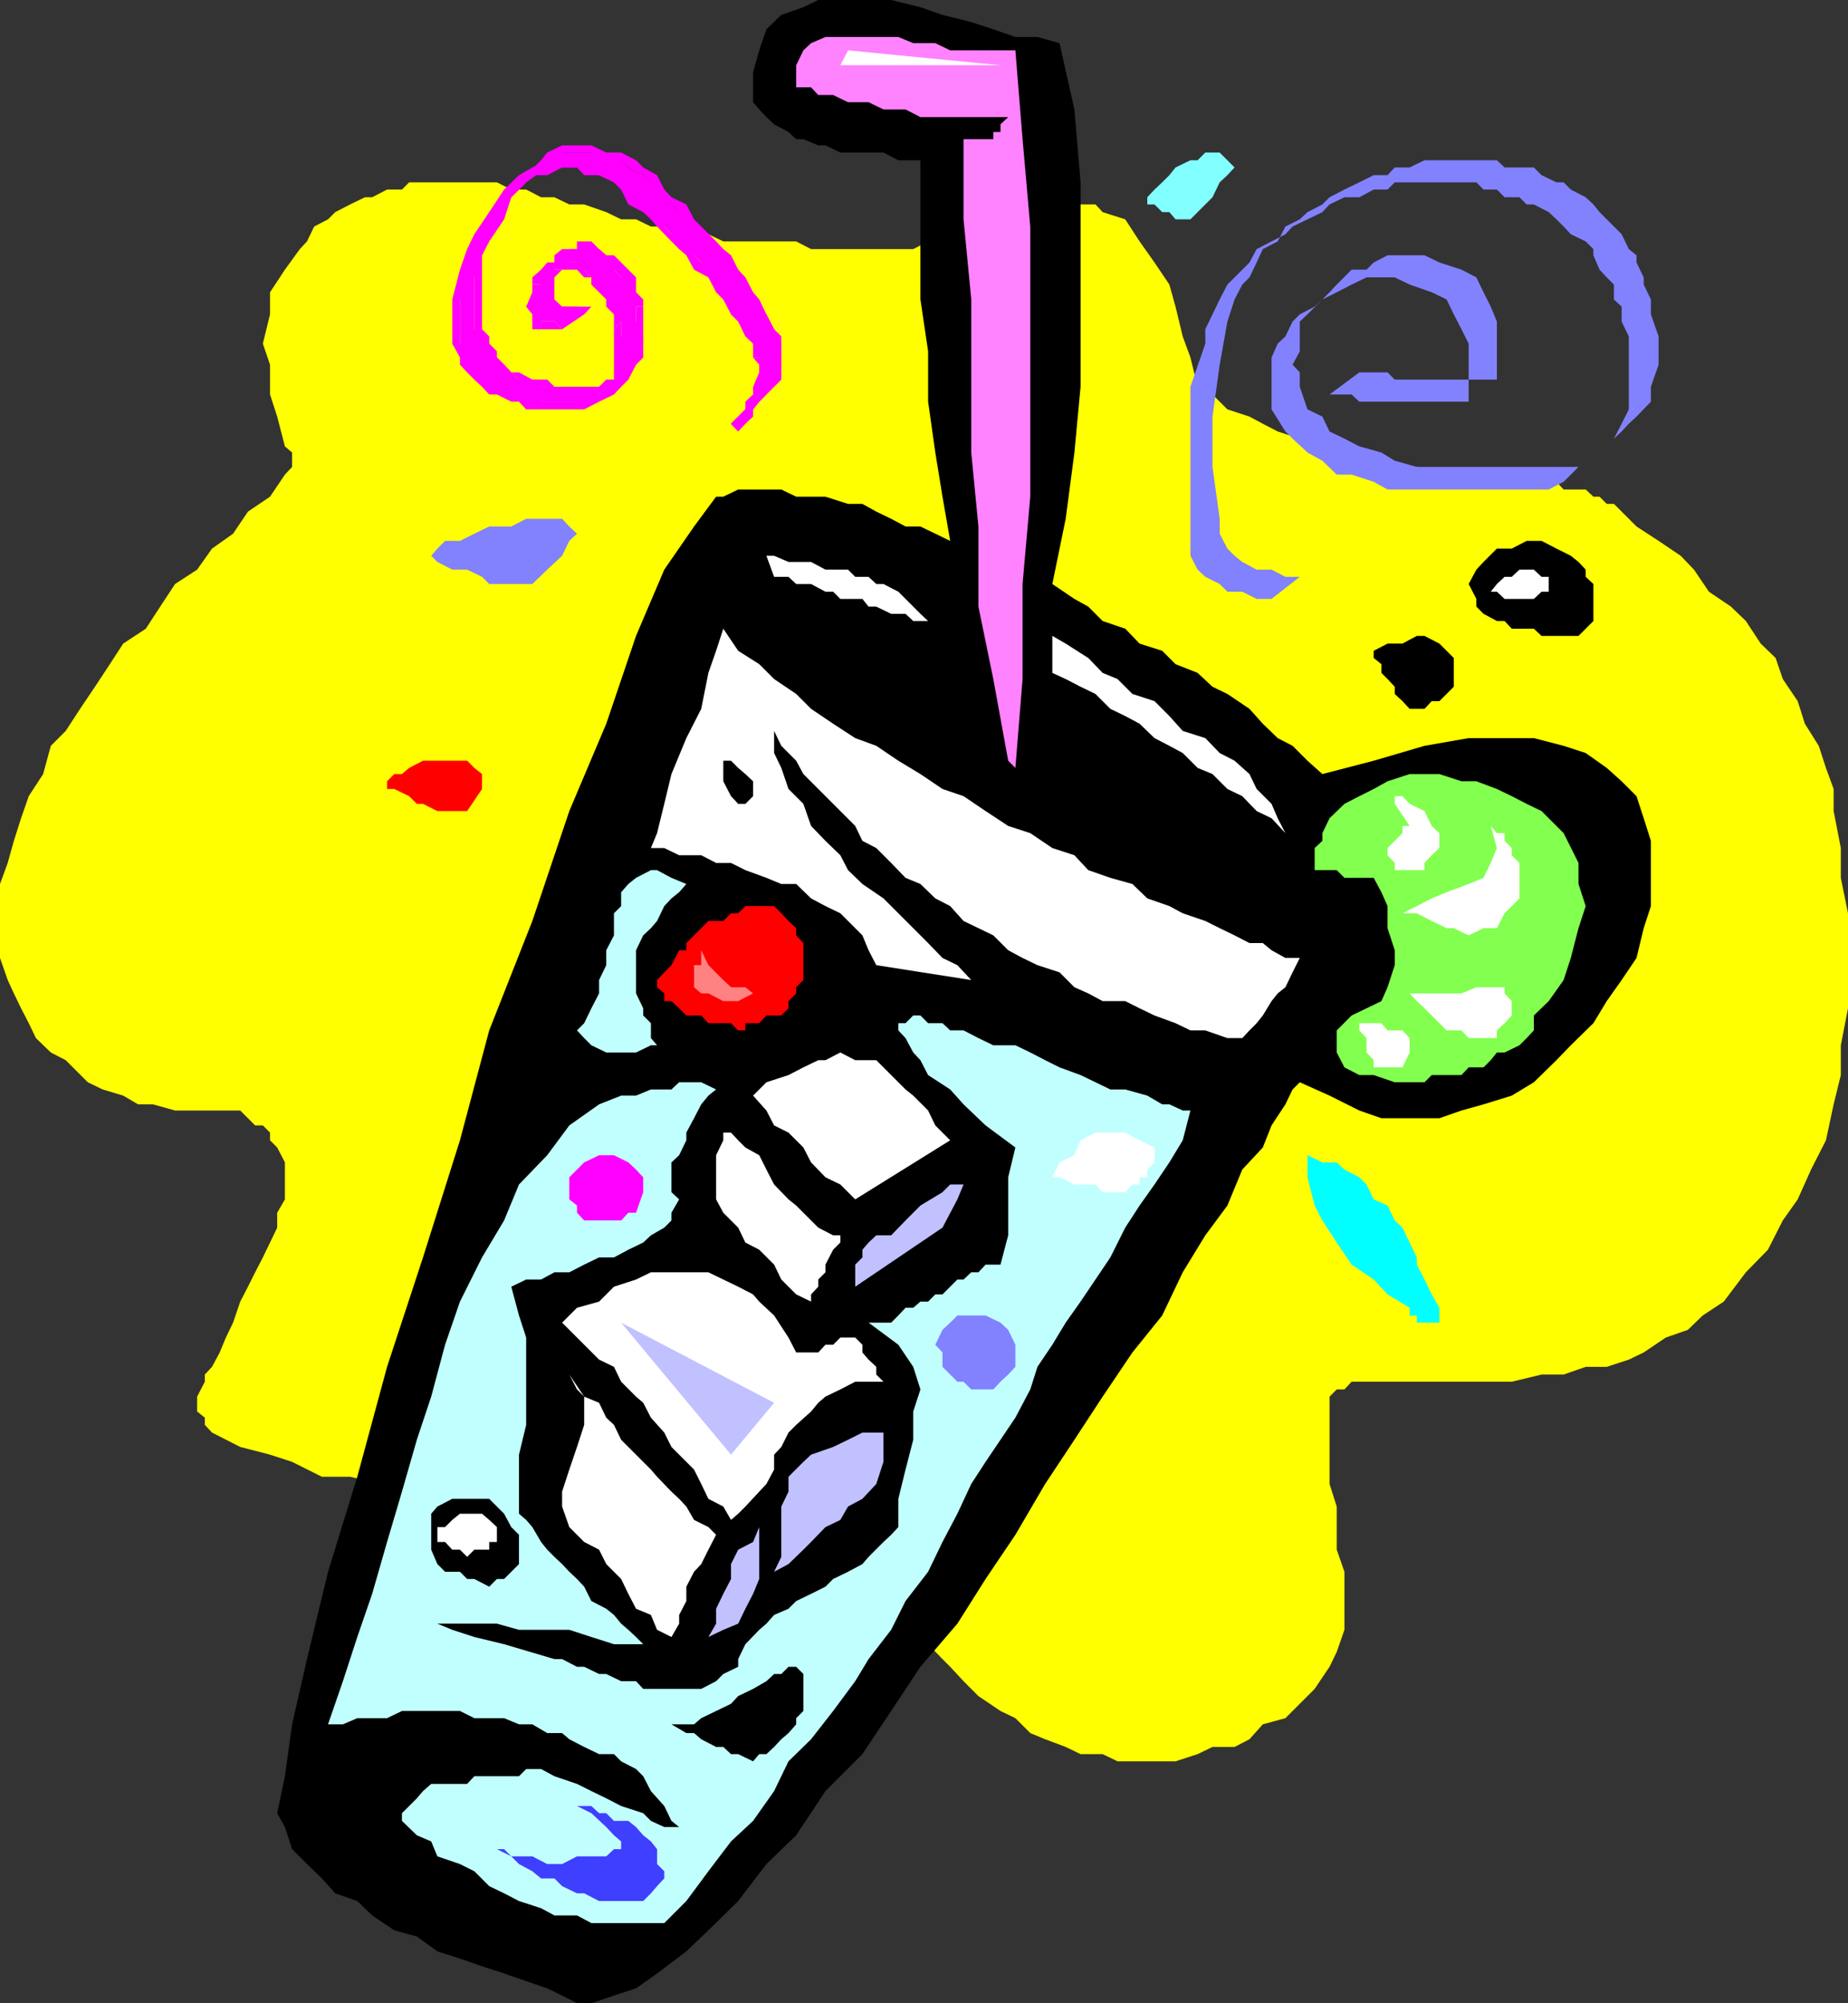 <svg xmlns="http://www.w3.org/2000/svg" width="360" height="390"><rect width="100%" height="100%" fill="#333333" stroke="none"/><path fill="#ff0" d="M192 38.402V42.7h-1.398v1.403h-1.399l-2.703 1.5L183.602 47H180.8l-2.899 1.5H158l-2.898-1.5h-14.2L138 45.602h-5.7l-2.898-1.5h-2.601l-2.899-1.403H121l-2.898-1.398-4.301-1.5h-2.899L108 38.402h-2.598l-2.902-1.5h-2.898L96.8 35.5H79.703l-1.402 1.402h-2.899l-2.902 1.5h-1.398l-2.899 1.399-2.902 1.5-1.399 1.398-2.699 1.403L59.801 47l-1.399 1.5-2.902 4-2.898 4.402V61.2l-1.399 5.703L52.602 71v5.8L54 81.103l1.5 5.8 1.402 1.2v2.8l-1.402 1.5-2.898 4.297-4.301 2.903-2.899 4.3-4.101 2.899-2.899 4.101-4.3 2.797-2.899 4.403-2.8 4.3L24 125.301l-2.598 4-2.902 4.398L15.602 138l-2.801 4.3-2.899 2.9-1.5 5.5-2.8 4.3-1.5 4.3-1.399 4.4L1.5 168 0 172.102V186.5l1.5 4.3 1.203 2.602 1.399 2.899 1.5 2.898L7 202.102l2.902 2.8 2.899 1.5 1.402 1.399 2.899 2.898L20 212.102l4 1.199L26.902 215h2.899l4.3 1.2h12.7l2.902 2.902h1.5l1.399 1.398v1.5L54 223.402l1.5 2.899v7.199l-1.5 2.602V239l-1.398 2.902-1.399 2.899-1.5 2.898-1.402 2.801-1.5 2.902-1.399 4.098L44 260.402l-1.2 2.899-1.5 2.8-1.398 1.5V269l-1.5 2.902v2.899l1.5 1.199v1.402l1.399 1.5 5.5 2.797 5.8 1.5 4.301 1.403 5.801 2.898h5.5L74 288.902l5.703 1.5h38.399l5.8-1.5 5.5-1.402H138l1.5-1.398h8.402l1.399 1.398h2.902l1.399 1.402 2.898 2.899 2.902 2.898 2.899 2.602 2.902 2.898 1.399 2.903 2.601 2.898 1.5 2.902 2.899 2.797 2.8 2.703 1.5 2.899 2.899 2.8 2.8 2.899 1.5 1.5 2.602 2.8 2.899 2.9 4.3 2.902 2.899 1.398 2.902 2.902 2.899 1.2 4 1.5 2.898 1.398h4.3l2.903 1.402H229l4.3-1.402 2.903-1.398h4.297l2.902-1.5 2.598-2.903 4.402-1.199 5.7-5.7 2.898-4.3 1.402-2.898 1.5-4.301V306l-1.5-4.3v-8.4L259 288.903v-17l1.402-1.402h1.5l1.399-1.5H294.5l5.8-1.398h4.302l4.3-1.5H313l4.3-1.403 2.903-1.398 4.297-2.899 4.3-1.5 2.903-2.8 4.098-2.7 4.3-5.703 4.301-4.398 2.899-5.7 2.902-4.101 2.598-5.8 2.902-5.7 1.5-7 1.399-5.7v-5.8l1.398-7.2v-18.5l-1.398-6.898v-5.8l-1.399-7.2v-4.3l-1.5-4.102-1.402-4.3-2.7-4.298-1.398-4.402-2.902-4.3-1.399-4.098L343 125.3l-2.898-4.399-2.899-2.8-4.3-2.903-2.903-4.297-2.598-2.703-4.3-2.898-4.301-2.801-4.399-4.398H313l-1.398-1.403h-1.2l-1.5-1.398h-4.3l-1.399-1.5h-5.8L296 92.402h-17.098l-2.902-1.5h-4.297l-4.101-1.203H264.8l-4.399-1.597-4.3-1.2-2.899-1.5-4.3-1.402L246 82.5l-2.598-1.398-4.3-1.403-2.899-2.898-2.902-1.5-1.399-5.7-1.5-4.101L229 59.7l-1.2-4.298-2.898-4.3L222 47l-2.797-4.3-4.402-1.4-1.399-1.5h-4.101l-1.7-1.398H192"/><path d="M139.5 96.7h1.402l2.899-1.4h8.402l2.899 1.4h5.699l4.402 1.402H168l2.703 1.5 2.899 1.398 2.8 1.5h2.899l2.902 1.402 2.899 1.399-1.5-8.602-1.399-8.597-1.402-9.903v-9.797l-1.5-10.101V31.199H175l-2.898-1.5h-8.399l-2.902-1.398h-1.399l-2.902-1.2h-1.398l-1.5-1.402-2.801-1.5-1.5-1.398-1.399-1.5-1.199-1.399v-5.8l1.2-4.301 1.398-4.102 2.902-2.797 4.297-1.5L159.402 0h14.2l5.699 1.402 4.3 1.5 5.602 1.399 4.297 1.398 4.3 1.5h4.302l4.3 1.203 2.899 12.899L210.5 35.5v39.8l-1.2 12.802L207.603 101 205 113.7l4.3 2.902 2.7 1.5 2.8 2.8 4.403 1.5 2.797 2.899 4.402 1.398 2.598 2.602 4.3 1.699 2.903 2.7 2.899 1.402 4.3 2.898 2.598 2.902 2.902 2.797 2.899 1.5 2.902 2.903 2.899 2.597 10-2.597 9.898-2.903 8.602-1.5H298.8l5.8 1.5 4.301 1.403L313 149.5l2.902 2.602 2.899 2.898 1.402 4.3 1.399 4.4v12.702l-1.399 4.297-1.402 5.801-2.899 4.3-2.902 4.102-2.598 4.297L306 203.5l-2.797 2.902-4.402 4.297-4.301 2.602L289 215l-4.297 1.2-4.3 1.5h-11.301l-4.301-1.5-5.801-2.9-5.797-2.6-1.402 1.402-1.399 2.898-2.699 4.102-1.703 4.3-4 4.297-2.898 7-4.301 5.801-4.399 7.2-4 8.402-5.8 7.199-5.801 8.601-5.5 8.399-5.7 8.601-5.8 9.899-5.801 8.601-5.5 8.7-7.2 8.398-5.698 8.602L168 341.5l-7.2 7.2-5.698 8.6-5.801 5.602-5.5 7.2L138 375.8l-4.297 4.101L128 384.2l-4.098 2.903-4.3 1.398-4.399 1.5h-2.8l-2.903-1.5-2.898-1.398-4.102-1.403-4.297-1.5-4.3-1.398-4.301-1.5-4.399-1.399-4-2.902-4.402-1.2-4.301-2.898-2.898-2.8-4.301-1.5-2.598-2.903-2.902-2.797L56.902 360l-1.402-4.3L54 353l1.5-7.2 1.402-10.1 2.899-12.7 4.101-17 5.7-18.5 5.8-21.398 7-21.301 7.2-22.801 5.699-21.398 8.402-21.301 7.2-21.399 7.199-17 5.8-17.101 5.5-12.899 5.801-8.402 4.297-5.8"/><path fill="#c1ffff" d="m101.102 345.8 1.398-1.398h2.902l2.598 1.399 4.402 1.5 2.801 1.398 2.899 1.403 2.898 1.5 4.3 1.398 1.5 1.5 2.602 1.2h2.899l-1.5-1.2-1.399-2.898-2.601-2.903-1.5-2.898-1.399-1.399-2.902-1.5-1.398-1.402h-2.899l-2.902-1.398-2.899-1.5-1.402-1.2h-2.898l-2.899-1.703h-2.601l-2.899-1.199h-5.8l-2.801-1.398H78.3l-2.899 1.398h-5.8l-2.801 1.2h-2.899l2.899-8.4 2.8-8.6 2.899-8.4 2.902-10.1 2.899-9.798 2.902-10.101L84 271.902l2.703-10.101 2.899-8.399 4.3-8.601 4.301-7.2 2.899-7 5.5-5.699 4.3-5.8 5.801-4.102 4.297-1.7h2.902l2.899-1.198h4l1.5-1.403h4.3l2.899 1.403-1.5 1.199-1.398 1.699-1.399 2.7-1.5 2.8v1.5l-1.402 2.902-1.5 1.399v5.8l1.5 1.399-1.5 2.602v1.5L129.402 239l-2.601 1.5-1.5 1.402-2.899 1.399-2.8 1.5h-2.899l-2.902 1.398-2.899 1.5H108l-2.598 1.403H102.5l-2.898 1.398 1.5 5.602 1.398 4.3v17l-1.398 5.797v11.5l1.398 1.203 1.203 1.399 1.7 2.898 1.199 1.5 1.398 1.403 1.5 1.398 1.402 1.5 1.5 1.402 1.399 1.5 1.402 2.797 2.899 1.5 1.5 1.203 1.398 1.7 1.402 1.199 1.5 1.398 1.399 1.403h-5.7l-4.398-1.403-4.3-1.398h-9.801l-4.301-1.2H85.203l2.899 1.2 4.3 1.398 5.801 1.403L108 323h1.5l2.902 1.5h1.399l2.902 1.402h1.399l2.898 1.399h2.902l1.399 1.5h11.3l2.899-1.5 1.402-1.399 2.899-1.402V323l1.402-2.898 2.7-2.801 1.398-1.2 1.5-1.699 2.8-1.203 1.5-1.5 2.899-1.398 2.8-1.399 1.5-1.5 2.903-1.402 2.797-1.5 1.203-1.398 2.899-2.903 1.5-1.398 1.398-1.5v-5.5l1.402-5.7 1.5-5.8v-5.5l1.399-4.301-1.399-4.398L175 261.8l-5.797-4.301h4.399l1.398-1.398 1.402-1.5h1.5l1.399-1.2h1.5l1.402-1.402h1.399l2.898-2.898h1.203l1.5-1.403h1.399l1.398-1.5h2.902l1.5-5.699v-11.3l1.399-5.798-5.801-4.3-4.297-4.102-2.601-2.898-4.301-2.801-1.5-2.899-1.399-1.5-1.5-2.8-1.402-1.5v-1.403h1.402l1.5-1.5h1.399l1.5 1.5h2.8l1.5 1.403h2.602l2.899 1.5 2.898 1.398h4.3l2.903 1.402 2.899 1.5 2.8 1.399 4.098 1.5 2.902 1.398 2.899 1.403h2.902l4.297 1.199 2.902 1.699h1.399l2.601 1.2h1.5l-1.5 5.8-2.601 4.3-2.899 4.302-2.902 4.097-2.797 4.301-2.902 5.8-2.899 4.302-2.902 4.3-2.898 4.098-2.602 4.3-2.898 4.302-1.399 4.398-2.902 5.5-2.899 4.3-2.902 4.302-2.797 4.3-2.703 5.797-2.898 5.5L180.8 306l-4.399 5.7-2.8 5.6-4.399 5.7-2.601 4.3-4.301 5.802-4.301 5.5-4.398 4.3-2.801 5.797-4.098 5.801-4.3 4-4.403 5.8-4.297 5.802-4.3 4.3h-14.2l-2.8-1.5H108l-2.598-1.402-4.3-1.398-2.899-1.5-2.902-1.403-2.899-2.898-2.8-1.399-4.399-1.5L84 358.5l-2.797-1.2-2.902-2.8V353l1.402-1.398 1.5-1.5 1.2-1.403L84 347.301h7l1.402-1.5h8.7"/><path fill="#3f3fff" d="M95.3 360h1.5l2.802 1.402h4.101l2.899 1.5h2.898l2.902-1.5h5.7l1.5-1.402H121v-1.5l-1.398-1.2-1.5-1.6-2.899-2.7-2.8-1.398h2.8l1.5 1.398h1.399l1.5 1.5h2.8l1.5 1.2 1.399 1.6 1.5 1.2L128 360v2.902l1.402 1.399v1.398L128 367.2l-1.2 1.403-1.5 1.5h-8.597l-2.902-1.5h-1.399L109.5 367.2l-1.5-1.5h-2.598l-1.699-1.398-2.601-1.399-1.5-1.5L98.203 360h-2.902"/><path d="M84 297.3v-2.6l1.203-1.4 2.899-1.5H95.3l1.5 1.5 1.402 1.4 1.399 2.6 1.5 1.5v5.7l-1.5 1.5-1.399 1.402H96.8l-1.5 1.5-2.899-1.5H91L89.602 306h-2.899l-1.5-1.5L84 301.7v-4.4"/><path fill="#fff" d="m86.703 297.3 1.399-1.398 1.5-1.203h4.3l1.399 1.203 1.5 1.399v2.898h-1.5v1.5h-2.899L91 303.102l-1.398-1.403h-1.5l-1.399-1.5h-1.5v-2.898h1.5"/><path d="M130.8 335.7h4.403l1.399-1.2 2.898-1.398 2.902-1.403 1.399-1.5 2.902-1.398 2.598-1.5 1.5-1.399h1.402l1.399-1.402h1.5l1.398 1.402v7.2l-1.398 1.398v1.2l-1.5 1.702-1.399 1.2-1.402 1.5-1.5 1.398h-1.399l-1.199 1.402-2.902-1.402h-1.399l-1.5-1.398H139.5l-2.898-1.5-1.399-1.2h-1.5l-2.902-1.703"/><path fill="#fff" d="m113.8 300.2-2.898-2.9-1.402-4v-2.898l1.402-4.3 1.5-4.403 1.399-4.297v-5.5l-2.899-4.3 1.5 2.898 1.399 1.402 2.902 1.2 1.399 2.898 1.5 1.402 1.398 2.899 1.402 1.398 2.899 2.903 1.5 1.5L128 287.5l2.8 2.902 1.5 1.399 1.403 1.5 1.5 2.601 2.797 1.399 1.5 1.5-1.5 2.898-1.398 2.801-1.399 1.5-1.5 2.902v2.797l-1.402 2.703v1.7l-1.5 2.597-2.801-1.398-1.2-2.899-2.898-1.203-1.5-2.898-1.402-2.899-2.898-2.902-1.399-2.8-2.902-1.5"/><path fill="#c1c1ff" d="M147.902 297.3v10.102l-1.199 2.899-1.5 2.898-1.402 2.903-2.899 1.199-2.902 1.398 1.5-2.597v-2.903l1.402-2.898 1.5-2.899V304.5l1.399-2.8 2.902-1.5 1.2-2.9M158 283.2l4.3-1.5 2.903-1.4 2.797-1.398h4.102v5.7l-1.399 4.3-2.703 2.899-2.797 1.5-1.5 2.601-2.902 1.399-2.801 2.898-1.5 1.5-2.898 2.801-2.801 1.5 1.402-2.898V293.3l1.399-2.899V287.5l2.898-2.898 1.5-1.403"/><path fill="#fff" d="m109.5 257.5 2.902-2.898 4.301-1.2 2.899-2.902 4.3-1.398 2.899-1.403H138l2.902 1.403 2.899 1.398 2.902 1.5 1.2 1.402 2.898 2.7 2.8 4.3 1.5 2.899h4.301l1.399-1.5h1.5l1.402-1.399h2.899l1.398 1.399v1.5l1.203 1.398 1.5 1.403v1.5l1.399 1.398h-5.5l-2.899 1.5-2.902 1.402-1.399 1.2L158 274.8l-2.898 2.601-1.5 1.5-1.399 2.797-1.402 1.5v2.903l-1.5 2.8-1.399 1.5-2.699 2.899-1.402 1.398-1.399 1.203-1.5-2.601-2.902-1.5-1.398-2.899-1.399-2.8-4.402-4.403-1.399-2.797-2.601-2.902-1.5-2.898-1.399-1.2L121 269l-1.398-2.898-2.899-1.403-2.902-2.898-4.301-4.301"/><path fill="#f0f" d="m112.402 227.7 1.399-1.4 2.902-1.398h2.899l2.8 1.399 1.5 1.398 1.399 1.5v2.903l-1.399 4h-1.5l-1.402 1.5h-7.2l-1.398-1.5v-1.403l-1.5-1.199v-4.3l1.5-1.5"/><path fill="#fff" d="M139.5 233.5v-8.598l1.402-2.902v-1.5h1.5l1.399 1.5 1.402 1.402 2.7 1.5 1.398 2.797 1.5 2.903 2.8 2.898 1.5 1.2 2.899 2.902 1.402 1.398 2.899 1.5h1.402v1.402l-1.402 1.399-1.5 2.898v1.5l-1.399 1.403v1.398L158 252v1.402L155.102 252l-2.899-2.898-1.402-2.903-2.899-2.898-2.699-1.399-1.402-2.902-2.899-2.898-1.402-2.602"/><path fill="#c1ffff" d="m112.402 200.602 1.399-1.403 1.402-2.898 1.5-2.899v-2.601l1.399-2.899V185l1.5-2.898V177.8l1.398-1.399V173.7l1.402-1.597 1.5-1.2 2.899-1.5H128l2.8 1.5 2.903 1.2-1.402 1.597-1.5 1.203-1.399 1.5-1.402 2.899-1.2 1.398-1.5 1.403-1.398 2.898v8.402l1.399 2.899v1.398l1.5 1.5v2.903L128 203.5h-1.2l-2.898 1.402h-5.8l-2.899-1.402-1.402-1.398-1.399-1.5"/><path fill="#c1c1ff" d="m173.602 240.5 2.8-2.898 2.899-2.903 4.3-2.597 1.5-1.5h2.602L186.5 233.5l-2.898 5.5-17 11.5v-4.3l1.398-1.4v-1.5l1.203-1.398 1.5-1.402h2.899"/><path fill="#8282ff" d="m182.203 261.8 1.399-2.898 1.5-1.402 1.398-1.398h5.5l2.902 1.398 1.5 1.402 1.399 2.899v4.3l-1.399 1.5-1.5 1.399-1.402 1.5h-4.297l-1.5-1.5H186.5l-2.898-2.898V263.3l-1.399-1.5"/><path fill="#fff" d="m146.703 213.3 2.598-2.6 4.3-1.4 2.899-1.5 2.902-1.398h1.399l2.902-1.5 2.899 1.5h4.101l5.7 5.7 1.5 1.199 2.898 2.898 1.402 2.903 2.899 2.898-18.5 11.5-2.899-2.898-2.902-1.403-2.801-2.898-1.5-2.899-2.898-2.902-2.801-1.398-1.5-2.903-2.598-2.898"/><path fill="red" d="M132.3 185h1.403v-1.398l1.5-1.5 1.399-1.403 1.398-1.398h2.902l1.5-1.5h1.399l1.402-1.399h5.598l1.402 1.399 1.399 1.5 1.5 1.398v1.403l1.398 1.5v7.199l-1.398 1.398v1.203l-1.5 1.5v1.399l-1.399 1.398h-2.902l-1.399 1.5h-2.699v1.403h-1.402l-1.399-1.403H138l-1.398-1.5h-2.899l-1.402-1.398-1.5-1.399h-1.399v-1.5L128 192.2v-1.398l1.402-1.5 1.399-1.399 1.5-2.902M79.703 149.5l2.7-1.398H91l1.402 1.398 1.5 1.2v2.902l-2.902 4.3h-5.797l-2.8-1.402h-1.2l-1.5-1.5-2.902-1.398h-1.399v-1.5l1.399-1.403h1.5l1.402-1.199"/><path fill="#fff" d="m140.902 122.402 2.899 4.297 4.101 2.602 2.899 2.898 4.3 2.903L158 138l4.3 2.902 4.302 2.797 4.101 1.5 4.297 2.903 4.3 2.597 4.302 2.903 4.101 1.398 4.297 2.902 4.402 2.899 4.301 1.398 4.297 2.903 4.3 1.398 2.7 2.902 4.3 1.5 4.302 1.2 2.898 2.8 4.3 1.5 2.602 1.399 4.399 1.5 2.8 1.398 2.899 1.403 2.902 1.5H246l1.703 1.398 2.7 1.5h2.8l-1.402 2.8-1.399 2.9-1.5 1.202-1.199 1.5L246 197.7l-1.2 1.5-1.398 1.403-1.402 1.5h-2.898l-4.301-1.5h-2.899L229 199.199l-4.098-1.5-2.902-1.398-2.797-1.399h-4.402l-2.801-1.5-2.7-1.203-2.898-2.898-4.3-1.399-2.899-1.402-2.8-1.5-2.903-2.898-2.898-1.403-2.899-1.398-2.601-2.899-2.899-1.5-2.902-2.8-2.899-1.2-2.8-2.902-2.899-2.898-2.703-1.403-1.398-2.898-10.102-10.102-1.398-2.597-2.899-2.903-1.402-2.898v4.3l1.402 2.899 1.399 4.102 2.898 2.898 1.5 4.3 2.8 2.9 2.903 2.8 1.5 2.902 2.797 2.7 4.102 2.8 2.898 2.899 2.902 2.898 2.899 2.903 2.8 2.898 2.899 1.402 2.703 2.899-18.5-2.899-1.5-2.902-1.203-2.898-2.797-2.801-1.5-1.5-2.902-1.399-2.801-1.5-2.898-2.8h-2.899l-2.902-1.2-4.098-1.5-2.8-1.402H139.5l-2.898-1.5H132.3l-2.899-1.398H126.8l1.199-2.903 1.402-5.699 1.399-5.8 2.902-7 2.899-5.7 1.398-7 1.5-4.3 1.402-4.298M205 229.2l1.402-2.9 2.899-1.398L210.5 222l2.902-1.5h5.801L222 222l2.902 1.402v2.899l-1.402 1.398v1.5H222v1.403h-1.398l-1.399 1.5h-4.402l-1.399-1.5h-4.101l-2.899-1.403H205"/><path fill="#8282ff" d="m84 108.2 1.203-1.4 1.5-1.5h2.899l2.8-1.398 2.899-1.402h4.3l2.899-1.5h7l1.402 1.5 1.5 1.402-1.5 1.399-1.402 2.898-2.898 2.703-2.899 2.797h-8.402l-1.399-1.398L91 110.902h-2.898l-2.899-1.5L84 108.2"/><path d="M140.902 148.102h1.5l1.399 1.398 1.402 1.2 1.5 1.402V155l-1.5 1.5h-1.402l-1.399-1.5-1.5-2.898v-4"/><path fill="#0ff" d="m254.703 224.902 2.899 1.399h2.8l1.5 1.398 2.899 1.5 1.402 1.403 1.399 2.898 2.699 1.2 1.402 2.902 1.5 1.398 1.399 2.902 1.398 2.899v1.398l1.5 2.903 1.402 2.898 1.5 2.602v2.898H276v-1.398h-1.398v-1.5L270.3 252l-2.7-2.898-4.3-2.903-2.899-4.297-2.8-4.3-1.5-2.903-1.399-5.5v-4.297"/><path fill="#fff" d="M149.3 108.2h1.5l2.802 1.202H158l2.8 1.5h4.403l1.399 1.399h2.601l1.5 1.398h1.399l2.898 1.5 4.3 4.301 1.5 1.402h-2.898l-1.5-1.402h-2.8l-2.899-1.398h-1.5l-1.203-1.5h-4.297l-1.402-1.403h-1.5L158 113.7h-2.898l-1.5-1.398H150.8l-1.5-4.102"/><path fill="#ff82ff" d="m196.402 148.102-2.902-15.903-2.898-14.097V102.5l-1.399-14.398V58.3l-1.5-15.602V27.102h5.797v-1.403h1.402v-1.5l1.5-1.398h-17.101l-2.899-1.5h-4.3l-2.899-1.399h-4l-2.902-1.402h-2.899L158 17h-2.898v-4.3l1.398-2.9 1.5-1.398 2.8-1.203H175l2.902 1.203h4.301l2.899 1.399H197.8l1.402 17.3 1.5 17V96.7l-1.5 17v18.5l-1.402 17.301-1.399-1.398"/><path fill="#82ff4f" d="m266.203 196.3 2.899-1.398 1.199-2.703 1.402-4.297V185l-1.402-4.3v-4.298l-1.2-2.703-1.5-2.797h-5.699l-1.5-1.5h-4.3v-4.3l1.5-1.403v-1.5l1.398-2.898 2.902-2.801 2.899-1.5 2.8-1.398 2.7-1.5 4.3-1.403h5.801l4.301 1.403h2.899l4 1.5L294.5 155l2.902 1.5 2.899 1.402 2.902 2.899 1.399 1.398L307.5 168v4.102l1.402 4.3-1.402 4.297-1.5 5.801-1.398 4.3-2.899 4.102-2.902 2.797v2.903l-1.399 1.5L296 203.5l-2.898 1.402h-1.5l-1.2 1.5-1.402 1.399h-2.898l-1.399 1.5h-5.8l-1.403 1.398h-5.797l-4.101-1.398H264.8l-2.899-1.5-1.5-2.899v-4.3l2.899-2.903 2.902-1.398"/><path fill="#fff" d="M264.8 199.2h4.302l1.199 1.402h2.902l1.399 1.5v2.8l-1.399 2.899h-5.601v-1.399l-1.399-1.5v-2.8l-1.402-1.5v-1.403M205 123.8l2.602 1.5 4.398 2.802 2.8 2.898 2.903 1.2 2.899 2.902 4.3 1.398 2.899 2.902 2.601 2.899 4.399 1.398 2.8 2.903 2.899 1.5 2.902 2.597 1.399 2.903 2.902 2.898 1.2 2.8 1.5 2.9-2.7-2.9-2.902-1.398L242 155l-2.898-1.398-2.899-2.903-2.902-1.199-2.899-2.898-2.601-1.403-2.899-1.5-2.902-2.797-2.797-1.5-2.902-1.402-2.899-2.898-2.902-1.403-2.898-1.5L205 131v-7.2m66.703 67 1.5 1.4 1.399 1.202h10.101l2.899-1.203h5.5v1.203l1.398 1.5v2.797l-1.398 1.5-1.5 1.403v1.5h-5.5l-1.399-1.5h-2.902l-1.399-1.403-1.5-1.5-1.402-1.398-1.5-1.399-1.398-1.5-1.399-1.203-1.5-1.398m1.5-13.001 2.797-1.398 2.902-1.5 2.899-1.203 4.3-1.597 2.899-1.2 1.402-2.902 1.2-2.898-1.2-4.301 1.2 1.398h1.5v1.5l1.398 1.403v1.398l1.5 1.5v6.902l-2.898 2.899-1.5 2.898H289l-2.898 1.403-2.899-1.403h-1.402l-2.899-1.398-2.902-1.5h-2.797m1.399-17.001-2.899-4.3V155h1.5l1.399 1.5 2.898 1.402 1.402 2.899 1.5 1.398v2.903l-1.5 1.398-1.402 1.5v1.402h-5.797V168l-1.402-1.5v-1.398l2.902-2.903v-1.398h1.399"/><path d="m267.602 126.7 2.699-1.4h2.902l2.797-1.5h1.5l2.902 1.5 2.801 2.802v5.597l-2.8 2.801h-1.5L277.5 138h-2.898l-1.399-1.5-1.5-1.398v-1.403l-1.402-1.5-1.2-1.199v-1.7l-1.5-1.198v-1.403m18.501-12.999 1.5-2.798 1.398-1.5 2.602-2.601h2.898l2.902-1.5h2.899l2.902 1.5 2.797 1.398 1.5 1.203 1.402 1.5v1.399l1.5 1.398v7.203l-1.5 1.5-1.402 1.399h-7.2l-1.5-1.399h-4.3l-1.398-1.5h-1.5L289 119.5l-1.398-1.398v-1.5l-1.5-2.903"/><path fill="#fff" d="m290.402 115.2 1.2-1.5 1.5-1.4h1.398l1.5-1.398h2.8l1.5 1.399h1.403v2.898h-1.402l-1.5 1.403h-5.7l-1.5-1.403h-1.199"/><path fill="#82ffff" d="m223.5 38.402 1.402-1.5 1.5-1.402 1.399-1.398 1.199-1.5 2.902-1.403h1.399l1.5-1.5h2.8l1.5 1.5 1.399 1.403-1.398 1.5-1.5 1.398-1.399 2.902-2.902 2.899-1.399 1.398H229l-1.2-1.398h-1.398l-1.5-1.5H223.5v-1.399"/><path fill="#c1c1ff" d="m121 257.5 21.402 25.7 8.399-10.098zm0 0"/><path fill="#fff" d="m165.203 9.8-1.5 2.9h31.2zm0 0"/><path fill="#ff8282" d="M136.602 185v2.902h-1.399v4.297l1.399 1.203H138l2.902 1.5h2.899l2.902-1.5h4.098-4.098l-1.5-1.203h-2.8l-1.5-1.398-2.903-2.899-1.398-2.902"/><path fill="#8282ff" d="M259 76.8h4.3l1.5 1.4h21.302V66.901l-1.399-2.8-1.5-2.903-1.402-2.898-2.899-1.399-4.3-1.5L271.703 54h-5.5l-2.902 1.402-2.899 1.5-2.8 1.399-1.5 1.398-2.899 1.5-1.402 1.403-1.399 2.898-1.5 1.402-1.199 2.7v10.097l2.7 4.301 1.398 1.402 2.902 2.7 2.899 1.597 2.8 2.703h2.899l4.3 1.399 2.7 1.5h31.402l2.899-1.5 2.898-2.899 1.402-1.203 2.7-1.597 1.398-1.2 1.402-1.5 1.5-2.902 1.399-2.8V65.5l-1.399-2.898v-2.903l-1.5-1.398v-2.899L313 54l-1.398-1.5-1.2-2.8v-1.2l-1.5-1.5L306 45.602l-1.398-1.5-1.399-1.403-1.5-1.398-2.902-1.5h-1.399L296 38.402h-2.898l-1.5-1.5H289l-1.398-1.402h-15.899l-1.402 1.402h-2.7l-2.8 1.5h-2.899L259 39.801l-1.398 1.5-2.899 1.398-2.902 1.403-1.399 1.5L247.703 47l-2.902 1.5-1.399 2.602L242 52.5l-2.898 2.902-1.5 2.899-1.399 2.898-1.402 2.903v2.8l-2.899 8.399v32.898l1.399 2.703 1.5 1.399 2.8 1.398 1.5 1.5H242l2.8 1.403h2.903l5.5-4.301h-2.8l-2.7-1.399h-2.902l-2.801-1.5-1.5-1.203-1.398-1.398-1.5-2.899V101l-1.399-10.098v-9.8L237.602 71l1.5-8.398L240.5 58.3l1.5-2.899L243.402 54l1.399-2.898L246 48.5l2.902-1.5 1.5-2.898 2.801-1.403 1.5-1.398 2.899-1.5L259 38.402l2.902-1.5 2.899-1.402 2.8-1.398h2.7l1.402-1.5h2.899l2.898-1.403h14.102l1.5 1.403h5.699l1.5 1.5 2.902 1.398h1.399L306 36.902l2.902 1.5 1.5 1.399 1.2 1.5 4.3 4.3 1.399 2.899 1.5 1.2v1.402L320.203 54v1.402l1.399 2.899v2.898l1.5 4.301V71l-1.5 4.3v2.9l-2.801 2.902-1.5 1.398-1.399 1.5-1.5 1.402-1.402 1.5-1.398 1.2-2.7 1.597-1.402 1.203H276l-4.297-1.203-2.601-1.597-4.301-1.2-2.899-1.5L259 84l-1.398-2.898-2.899-1.403-1.5-4.398V72.5l-1.402-1.5 1.402-2.598v-5.8l1.5-1.403L259 56.902l1.402-1.5 2.899-2.902h2.902l1.399-1.398 2.699-1.403h7.199l2.902 1.403 4.301 1.398 2.899 1.5L289 56.902l1.402 2.797 1.2 2.903v11.3h-19.899l-1.402-1.402h-5.5L259 76.8"/><path fill="#f0f" d="m142.402 82.5 4.301-4.3 1.2-1.4v-7.198l-1.2-2.7-1.5-2.8-1.402-1.5-1.399-2.903-1.5-1.398-1.402-2.899L138 54l-1.398-2.898-1.399-1.403-2.902-1.199-1.5-2.898-1.399-1.5-2.601-1.403-1.5-2.898-1.399-1.399-2.902-1.5-1.398-1.402-2.899-1.398-2.902-1.5h-7.2l-2.898 1.5L102.5 35.5l-4.297 2.902-2.902 2.899-1.399 4.3L91 49.7 89.602 54v14.402L91 71l1.402 1.5v1.402h1.5l1.399 1.399 2.902 1.5h1.399l1.5 1.398H113.8l2.902-1.398 1.399-1.5 1.5-1.399L121 72.5v-9.898l-1.398-1.403v-1.5l-1.5-1.398v-1.399l-1.399-1.5-1.5-1.402-1.402-1.5-1.399-1.398h-5.8V52.5l-1.2 1.5v1.402l-1.699 1.5V61.2l1.7 1.403h4.097l2.902-2.903H108v-8.597l1.5-1.403 1.402-1.199h5.801l1.399 1.2 1.5 1.402V52.5L121 54l2.902 2.902v5.7l1.399 2.898v1.402l-1.399 2.7V71L121 73.902l-2.898 1.399h-12.7l-2.902-1.399h-1.398l-1.5-1.402-1.399-1.5-1.402-1.398-1.5-1.2v-1.5L93.902 65.5l-1.5-1.398V54l1.5-4.3 1.399-4.098 1.5-2.903 2.8-4.297L102.5 35.5l2.902-4.3L108 29.7h10.102L121 31.2l1.402 1.402 2.899 1.5 1.5 1.398 2.601 1.402 1.399 2.899 1.5 1.5 2.902 1.398 1.399 2.903L139.5 48.5l2.902 2.602 1.399 1.398 1.402 2.902 1.5 1.5 1.2 2.797 1.398 1.5 1.5 2.903 1.402 2.8V72.5l-1.402 1.402-1.5 1.399v1.5l-1.399 1.398-1.199 1.5-4.3 2.801"/><path fill="#f0f" d="m146.703 69.602 1.2 1.398v1.5l-1.2 2.8v1.5l-1.5 1.4v1.5l-2.8 2.8L143.8 84l1.402-1.5 1.5-1.398v-2.903l1.2-1.398 1.398-1.5v-5.7h-2.598"/><path fill="#f0f" d="m121 36.902 1.402 2.899 2.899 1.5 1.5 1.398L128 44.102 130.8 47l1.5 1.5 1.403 1.2 1.5 2.8L138 54l1.5 2.902 1.402 1.399 1.5 2.898 1.399 1.403 1.402 2.898 1.5 1.402v2.7h2.598l-1.399-2.7-1.199-2.8-1.5-1.5-1.402-2.903-1.399-2.797-1.5-1.5L139.5 52.5l-2.898-1.398-1.399-1.403-1.5-2.699-2.902-1.398-1.399-1.5L128 41.3l-1.2-1.5-2.898-1.399-1.5-2.902L121 36.902"/><path fill="#f0f" d="m102.5 35.5 1.203-1.398h2.899l2.898-1.5h2.902l1.399 1.5h2.902l2.899 1.398L121 36.902l1.402-1.402-2.8-1.398-2.899-1.5h-2.902l-1.399-1.403h-5.8l-2.899 1.403-2.601 1.5L102.5 35.5"/><path fill="#f0f" d="M89.602 66.902v-8.601L91 54l1.402-4.3 1.5-4.098 2.899-2.903 2.8-4.297L102.5 35.5l-1.398-1.398-2.899 2.8-2.902 4.399-2.899 4.3L91 48.5l-1.398 4-1.5 5.8v8.602h1.5M113.8 76.8l-1.398 1.4h-7l-2.902-1.4h-2.898l-1.399-1.5h-1.402l-1.5-1.398-1.399-1.402-1.5-1.5v-1.398L91 68.402l-1.398-1.5h-1.5l1.5 2.7V71L91 72.5l1.402 1.402 1.5 1.399 1.399 1.5h1.5l2.8 1.398h1.5l1.399 1.5h11.3v-2.898m5.802-12.699v9.8l-1.5 1.399-1.399 1.5h-2.902v2.898l2.902-1.5 2.899-1.398L121 75.3v-2.8l1.402-2.898v-1.2L121 65.5v-2.898l-1.398 1.5"/><path fill="#f0f" d="m112.402 52.5 1.399 1.5h1.402v1.402l2.899 2.899v1.398l1.5 1.5v2.903l1.398-1.5v-1.403l-1.398-1.5v-2.797l-1.5-1.5L116.703 54h-1.5l-1.402-1.5v-1.398h-1.399V52.5m-4.402 0h-1.398 5.8v-1.398h-1.5v-1.403l-1.402 1.403h-2.898L108 52.5"/><path fill="#f0f" d="M105.402 55.402h1.2V52.5H108l-1.398-1.398-1.2 1.398-1.699 1.5v1.402h1.7"/><path fill="#f0f" d="M105.402 62.602v-7.2h-1.699v1.5L102.5 59.7l1.203 1.5v2.903h1.7v-1.5"/><path fill="#f0f" d="M108 62.602h1.5-4.098v1.5h4.098l-1.5-1.5"/><path fill="#f0f" d="M112.402 61.2v-1.5L108 62.601l1.5 1.5 4.3-2.903-1.398-1.5 1.399 1.5 1.402-1.5h-2.8v1.5"/><path fill="#f0f" d="M106.602 59.7 108 61.2h4.402v-1.5H108h1.5-2.898M108 51.102l-1.398 1.398v7.2h2.898l-1.5-1.4V54l1.5-1.5H108v-1.398"/><path fill="#f0f" d="M110.902 48.5H109.5l-1.5 1.2v2.8l1.5-1.398 1.402-1.403V48.5m5.801 0-1.5-1.5h-2.8v1.5h-1.5v1.2h5.8-1.5l1.5-1.2"/><path fill="#f0f" d="M125.3 59.7v-1.4l-1.398-1.398V54l-1.5-1.5L121 51.102l-1.398-1.403h-1.5l-1.399-1.199-1.5 1.2h1.5l1.399 1.402 1.5 1.398L121 54v1.402l1.402 1.5v1.399l1.5 1.398h1.399"/><path fill="#f0f" d="M118.102 75.3H121l1.402-1.398 1.5-2.902 1.399-1.398v-9.903h-1.399v9.903l-1.5 1.398L121 72.5l-1.398 1.402h-1.5v1.399m-25.7-11.199V65.5l1.5 2.902 1.399 1.2L96.8 71l1.402 1.5h1.399l1.5 1.402 1.398 1.399h4.102L108 76.8h8.703l1.399-1.5v-1.399l-1.399 1.399H108l-1.398-1.399h-2.899l-2.601-1.402h-1.5L98.203 71l-1.402-1.398v-1.2l-1.5-1.5V65.5l-1.399-1.398h-1.5m13-32.902-2.902 2.902-2.898 4.3-2.801 2.899-2.899 4.3-1.5 4.098v14.403h1.5V49.699L95.301 47l2.902-4.3 1.399-4.298L102.5 35.5l4.102-2.898-1.2-1.403"/><path fill="#f0f" d="m125.3 32.602-1.398-1.403L121 29.7h-2.898l-2.899-1.398H109.5l-2.898 1.398-1.2 1.5 1.2 1.403L108 31.199l1.5-1.5h5.703l2.899 1.5H121l1.402 1.403 2.899 1.5v-1.5"/><path fill="#f0f" d="m152.203 65.5-1.402-1.398-1.5-2.903-1.399-2.898-1.199-1.399-1.5-2.902-1.402-1.5-1.399-2.8-1.5-1.2L139.5 47l-2.898-2.898-1.399-1.403-1.5-2.898-2.902-1.399-1.399-1.5-1.402-2.8-2.7-1.5v1.5l1.5 1.398 1.2 2.902 2.8 1.399 1.5 1.5 1.403 2.8 1.5 1.5L138 47l1.5 2.7 1.402 1.402 1.5 1.398 1.399 2.902 1.402 1.5 1.5 2.797 1.2 2.903 1.398 1.5 1.5 2.8 1.402-1.402"/><path fill="#f0f" d="m146.703 79.7 1.2-1.5 2.898-2.9 1.402-1.398V65.5l-1.402 1.402V72.5l-1.5 2.8-1.399 1.5-1.199 1.4-1.5 1.5h1.5m-4.301 2.8 1.399 1.5 2.902-4.3h-1.5l-2.8 2.8L143.8 84l-1.399-1.5"/></svg>
